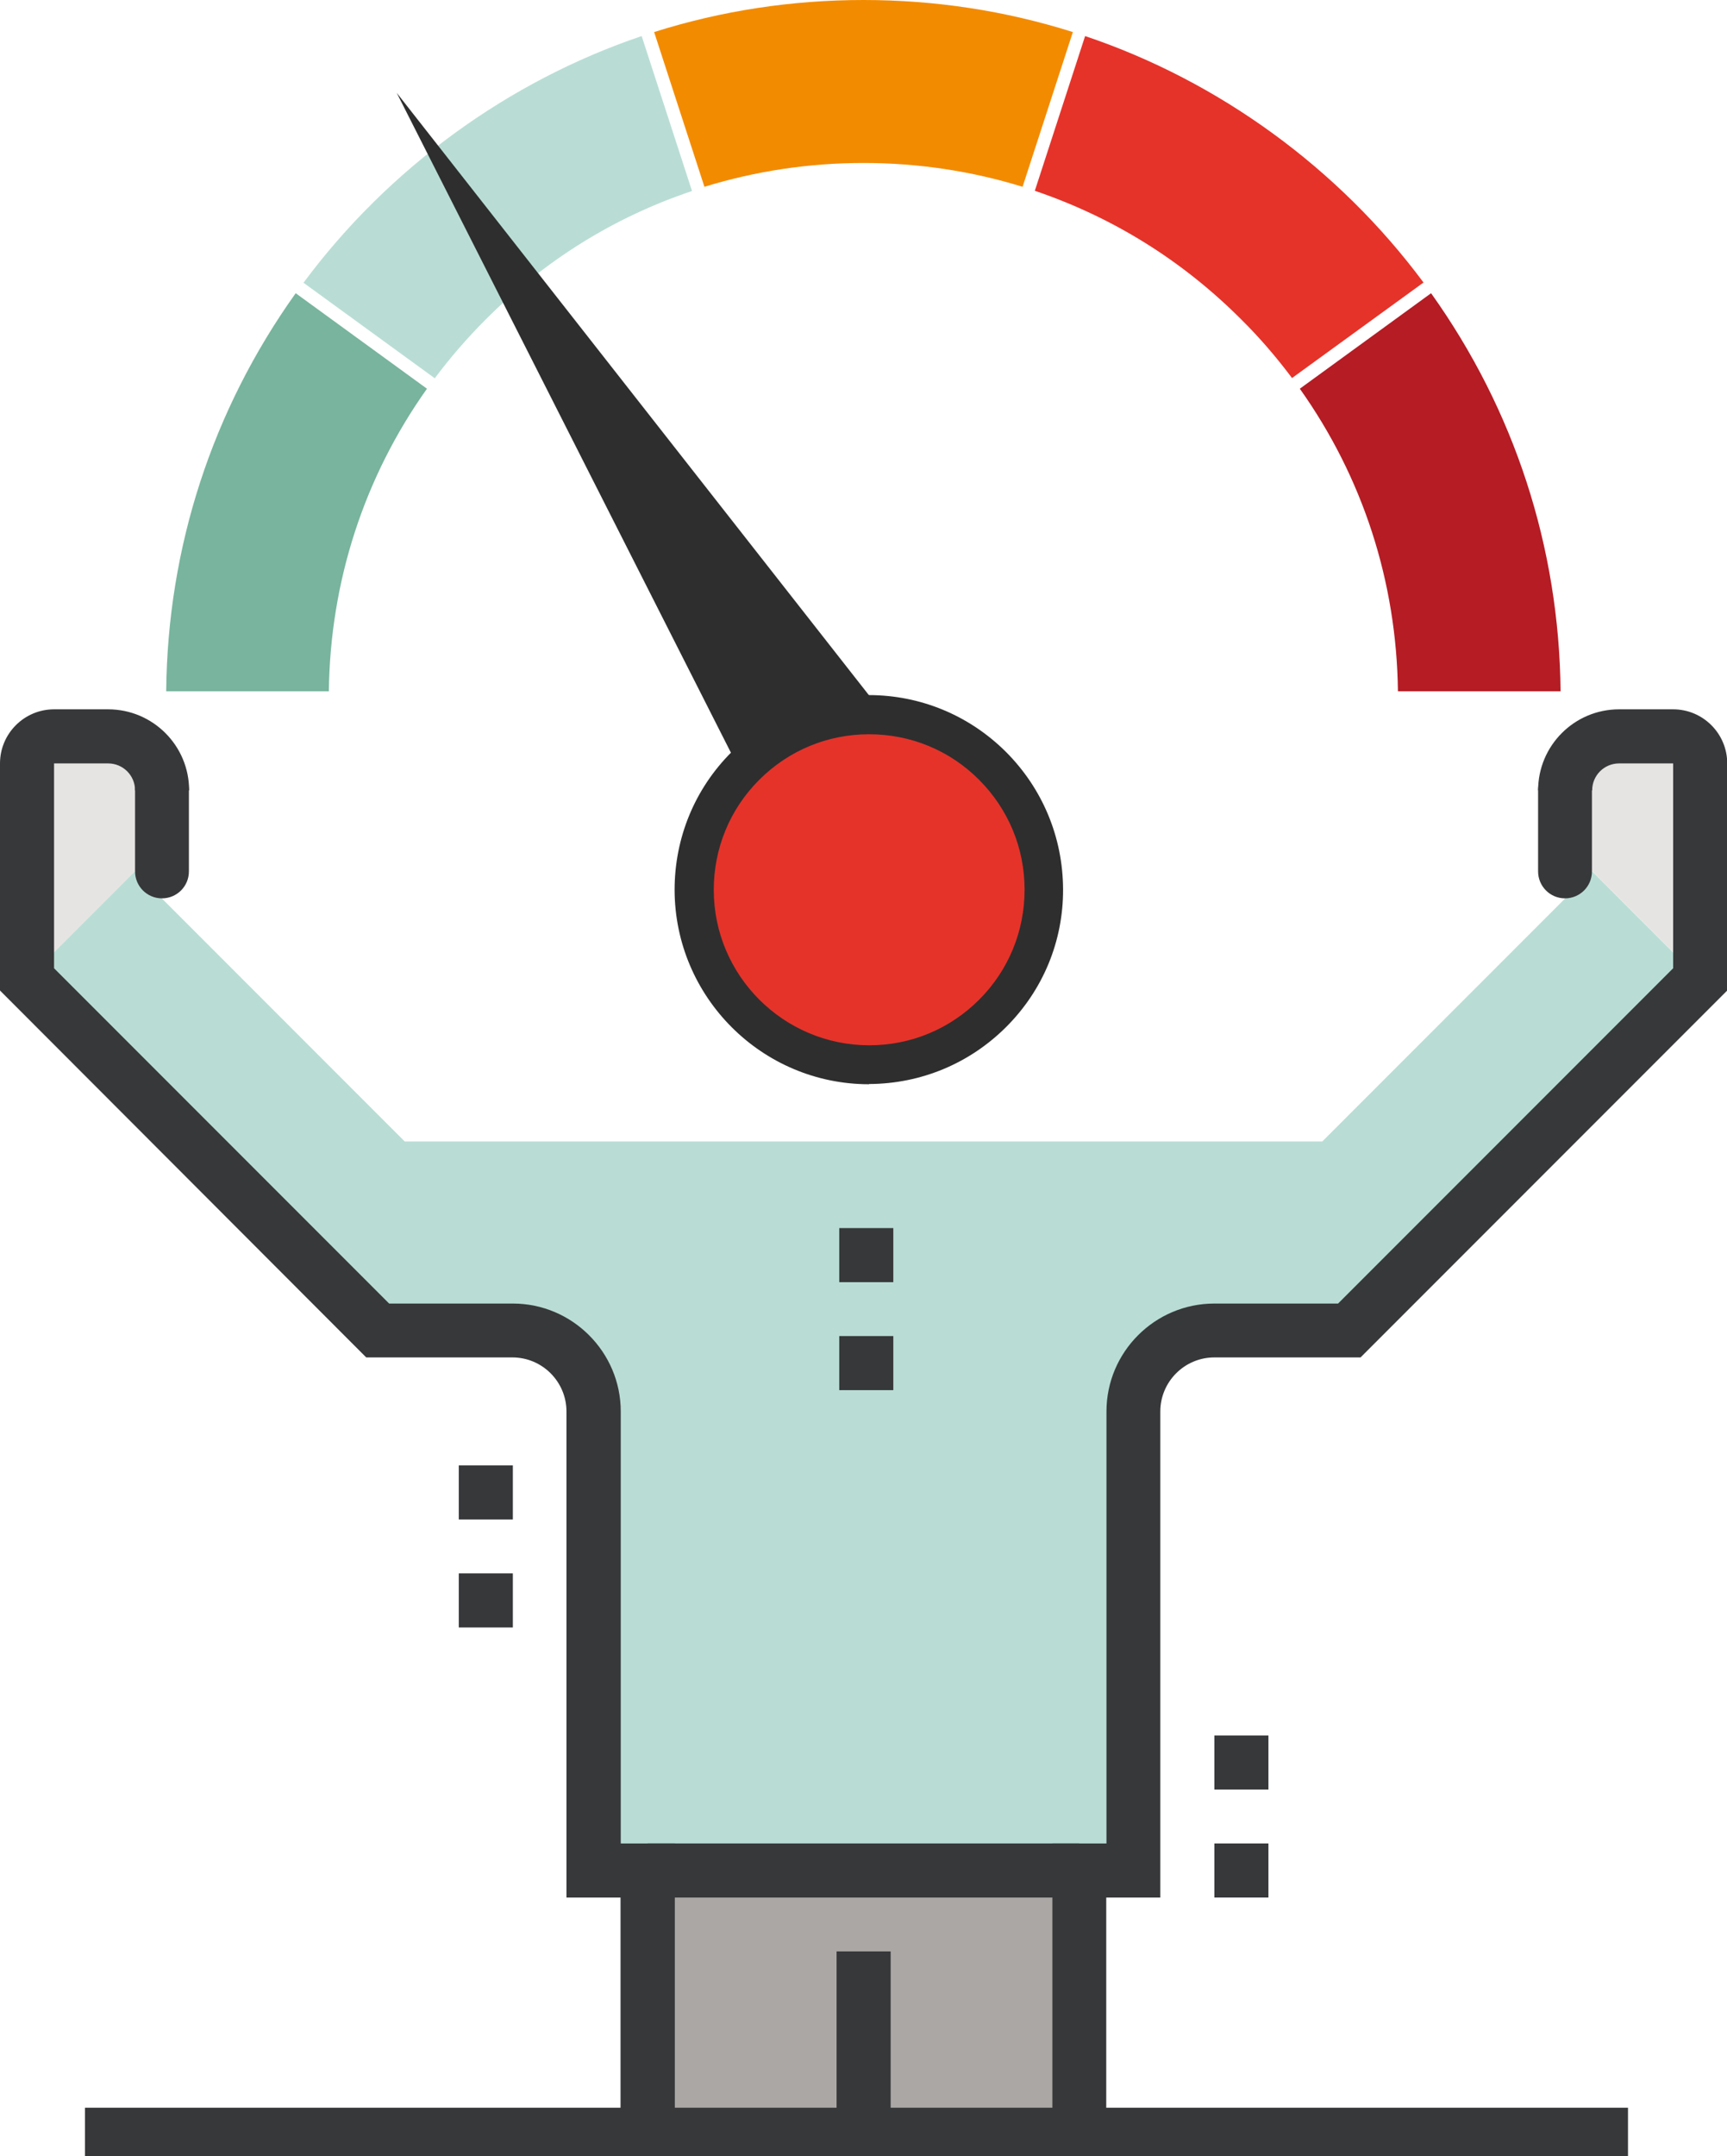 <?xml version="1.0" encoding="UTF-8"?>
<svg id="Layer_2" data-name="Layer 2" xmlns="http://www.w3.org/2000/svg" viewBox="0 0 77.62 96.84">
  <defs>
    <style>
      .cls-1 {
        fill: #e6e4e2;
      }

      .cls-2 {
        fill: #f38b00;
      }

      .cls-3 {
        fill: #e5332a;
      }

      .cls-4 {
        fill: #b9ddd5;
      }

      .cls-5 {
        fill: #b51c24;
      }

      .cls-6 {
        fill: #aaa7a4;
      }

      .cls-7 {
        fill: #37383a;
      }

      .cls-8 {
        fill: #2e2e2e;
      }

      .cls-9 {
        fill: #78b49e;
      }
    </style>
  </defs>
  <g id="Layer_4" data-name="Layer 4">
    <g>
      <path class="cls-1" d="M7.28,37.93v-2.43c0-1.34-1.09-2.43-2.43-2.43H2.43c-.67,0-1.21,.54-1.21,1.21v9.7l6.06-6.06Z"/>
      <rect class="cls-6" x="29.11" y="84.02" width="19.4" height="10.92"/>
      <path class="cls-4" d="M71.56,39.14l-12.13,12.13H18.19l-12.13-12.13-4.85,4.85,15.77,15.77h6.06c2.01,0,3.64,1.63,3.64,3.64v20.62h24.26v-20.62c0-2.01,1.63-3.64,3.64-3.64h6.06l15.77-15.77-4.85-4.85Z"/>
      <rect class="cls-7" x="37.6" y="87.65" width="2.43" height="7.28"/>
      <rect class="cls-7" x="29.11" y="82.8" width="19.4" height="2.43"/>
      <path class="cls-1" d="M70.34,37.93v-2.43c0-1.34,1.09-2.43,2.43-2.43h2.43c.67,0,1.21,.54,1.21,1.21v9.7l-6.06-6.06Z"/>
      <path class="cls-7" d="M49.73,94.93h-2.43v-12.13h2.43v-19.4c0-2.68,2.18-4.85,4.85-4.85h5.56l15.06-15.06v-9.2h-2.43c-.67,0-1.21,.54-1.21,1.21h-2.43c0-2.01,1.63-3.64,3.64-3.64h2.43c1.34,0,2.43,1.09,2.43,2.43v10.2l-16.48,16.48h-6.57c-1.34,0-2.43,1.09-2.43,2.43v21.83h-2.43v9.7Z"/>
      <path class="cls-7" d="M70.34,40.35c-.67,0-1.21-.54-1.21-1.21v-3.64c0-.67,.54-1.21,1.21-1.21s1.21,.54,1.21,1.21v3.64c0,.67-.54,1.21-1.21,1.21Z"/>
      <path class="cls-7" d="M7.28,40.35c-.67,0-1.21-.54-1.21-1.21v-3.64c0-.67,.54-1.21,1.21-1.21s1.21,.54,1.21,1.21v3.64c0,.67-.54,1.21-1.21,1.21Z"/>
      <path class="cls-7" d="M30.32,94.93h-2.43v-9.7h-2.43v-21.83c0-1.34-1.09-2.43-2.43-2.43h-6.57L0,44.49v-10.2c0-1.34,1.09-2.43,2.43-2.43h2.43c2.01,0,3.64,1.63,3.64,3.64h-2.43c0-.67-.54-1.21-1.21-1.21H2.43v9.2l15.06,15.06h5.56c2.67,0,4.85,2.18,4.85,4.85v19.4h2.43v12.13Z"/>
      <rect class="cls-7" x="20.62" y="65.82" width="2.43" height="2.43"/>
      <rect class="cls-7" x="20.62" y="70.67" width="2.43" height="2.43"/>
      <rect class="cls-7" x="54.58" y="77.95" width="2.43" height="2.43"/>
      <rect class="cls-7" x="54.58" y="82.8" width="2.43" height="2.43"/>
      <rect class="cls-7" x="3.82" y="94.67" width="69.35" height="2.17"/>
      <rect class="cls-7" x="37.72" y="55.16" width="2.43" height="2.43"/>
      <rect class="cls-7" x="37.72" y="60.01" width="2.43" height="2.43"/>
      <path class="cls-9" d="M19.19,17.46c-2.83,3.98-4.35,8.67-4.41,13.59H7.47c.06-6.46,2.07-12.63,5.82-17.88l5.9,4.29Z"/>
      <path class="cls-5" d="M70.15,31.05h-7.32c-.06-4.93-1.58-9.61-4.41-13.59l5.9-4.29c3.75,5.25,5.76,11.42,5.82,17.88"/>
      <path class="cls-3" d="M63.98,12.69l-5.91,4.29c-.69-.92-1.45-1.81-2.28-2.63-2.65-2.65-5.77-4.59-9.28-5.78l2.26-6.95c6.01,2.02,11.4,5.94,15.21,11.07"/>
      <path class="cls-2" d="M48.22,1.44l-2.26,6.95c-2.3-.71-4.71-1.07-7.15-1.07s-4.84,.36-7.15,1.07l-2.26-6.95c3.03-.96,6.2-1.44,9.41-1.44s6.37,.48,9.41,1.44"/>
      <path class="cls-4" d="M31.1,8.58c-3.51,1.18-6.63,3.12-9.28,5.78-.82,.82-1.59,1.71-2.28,2.63l-5.9-4.29C17.45,7.57,22.83,3.65,28.84,1.62l2.26,6.95Z"/>
      <path class="cls-8" d="M39.86,38.76c-1.39,.88-2.33,2.16-2.73,3.49h0S17.83,4.17,17.83,4.17l26.35,33.59h0c-1.38-.2-2.93,.11-4.32,.99"/>
      <path class="cls-3" d="M47.34,39.87c0,4.34-3.51,7.87-7.85,7.87-4.34,0-7.87-3.51-7.87-7.85,0-4.34,3.51-7.87,7.85-7.87,4.34,0,7.87,3.51,7.87,7.85"/>
      <path class="cls-8" d="M39.06,48.7c-4.81,0-8.73-3.91-8.74-8.73,0-2.33,.9-4.53,2.55-6.18,1.65-1.65,3.84-2.56,6.17-2.57h0c2.33,0,4.52,.91,6.17,2.55,1.65,1.65,2.56,3.84,2.57,6.17s-.9,4.53-2.55,6.18c-1.65,1.65-3.84,2.56-6.17,2.57h0Zm0-15.72h0c-1.87,0-3.62,.73-4.94,2.05-1.32,1.32-2.04,3.08-2.04,4.94,0,3.85,3.14,6.98,6.99,6.98h0c1.87,0,3.62-.73,4.94-2.05s2.04-3.08,2.04-4.94h0c0-1.87-.73-3.62-2.05-4.94-1.32-1.32-3.07-2.04-4.94-2.04Z"/>
    </g>
  </g>
</svg>